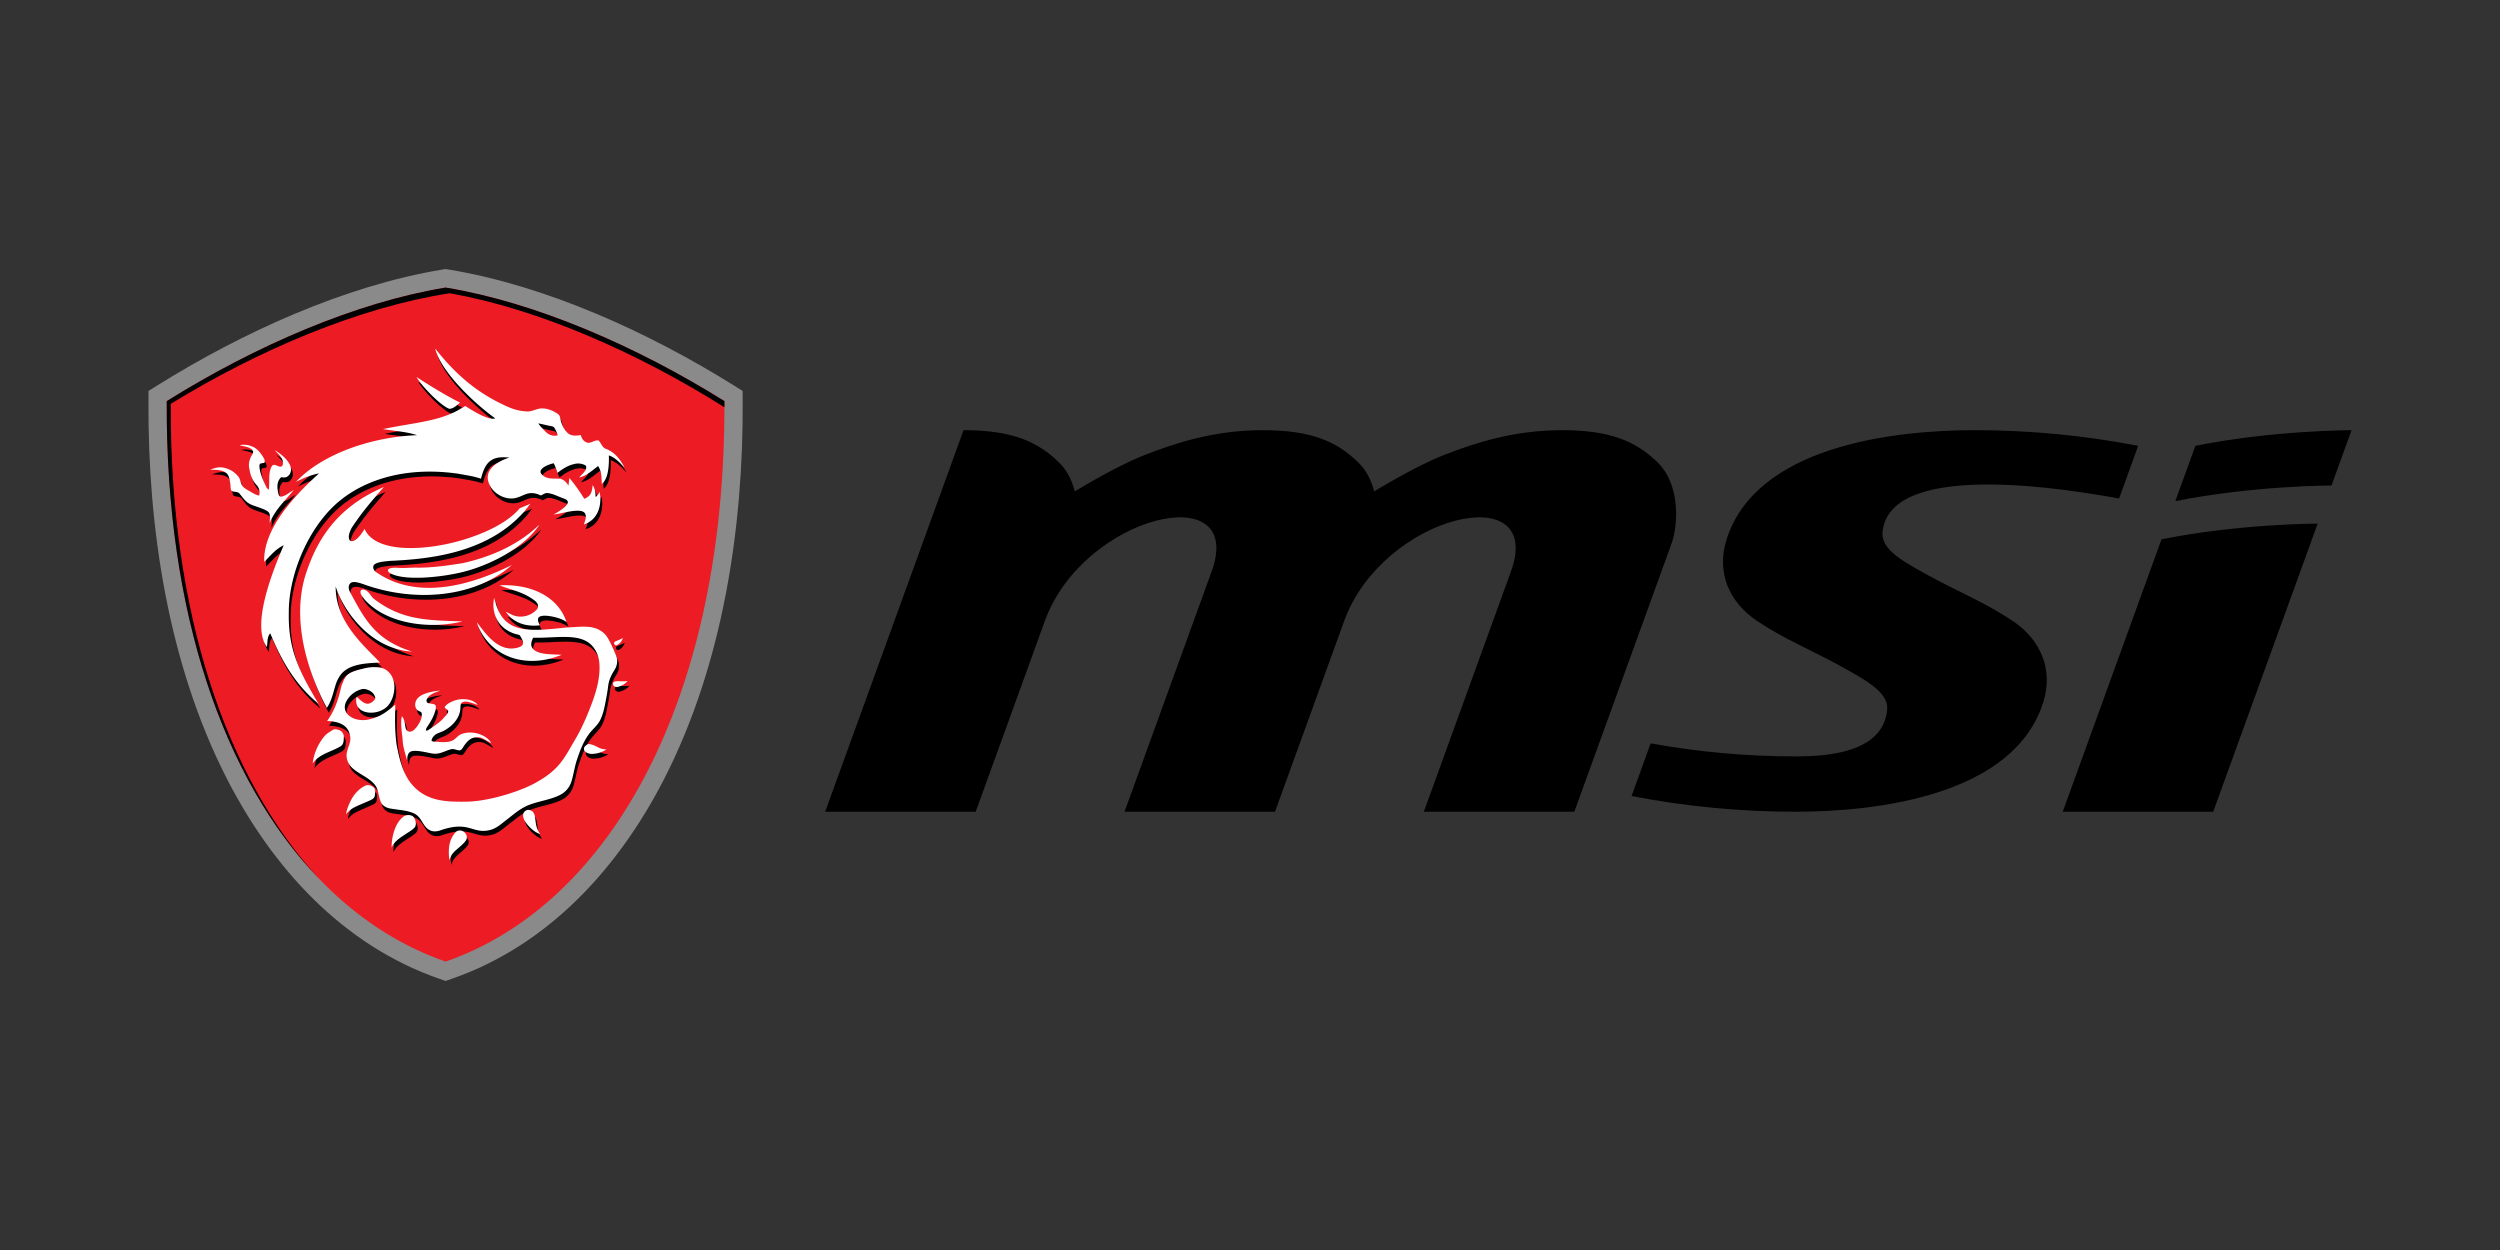 <svg xmlns="http://www.w3.org/2000/svg" width="160" height="80"><rect width="100%" height="100%" fill="#333333" stroke="none"/><g fill="none" fill-rule="evenodd"><path fill="#000" d="M141.645 51.951l6.686-18.439s-4.999 0-9.995 1.004l-6.321 17.435h9.63zm-1.141-23.418l-1.283 3.54c5.028-1.002 9.995-1.002 9.995-1.002l1.284-3.54s-4.998 0-9.996 1.002m-34.862 19.042c3.008.548 6.106.834 9.27.834 2.084 0 5.553-.245 5.863-2.93.124-1.05-1.015-1.77-2.834-2.77-2.08-1.15-3.682-1.759-5.49-2.97-1.807-1.209-2.586-3.111-1.976-5.127 1.825-6.044 10.657-7.081 15.875-7.081 3.588 0 7.097.345 10.493 1.002l-1.223 3.372c-3.139-.573-14.6-2.518-15.133 2.096-.122 1.052.942 1.735 2.762 2.736 2.08 1.147 3.756 1.793 5.563 3.003 1.81 1.21 2.586 3.113 1.979 5.13-1.83 6.041-10.658 7.081-15.877 7.081-3.52 0-7.037-.335-10.493-1.005l1.221-3.372m-14.516 4.377l5.577-15.385c2.193-6.046-8.204-3.636-10.674 3.172L81.6 51.951h-9.63l5.577-15.385c2.192-6.048-8.209-3.633-10.676 3.174l-4.427 12.211h-9.632l8.855-24.42c3.067 0 4.726.705 6.12 2.076.508.5.826 1.149 1 1.842 1.808-1.093 3.404-1.912 4.48-2.332 2.002-.784 4.489-1.588 7.557-1.586 3.065 0 4.725.705 6.118 2.076.51.5.829 1.149 1.003 1.842 1.806-1.093 3.404-1.912 4.478-2.332 2.001-.784 4.49-1.588 7.557-1.586 3.067 0 4.726.705 6.12 2.076 1.391 1.365 1.359 3.863.855 5.248l-6.198 17.096h-9.63"/><path fill="#8A8A8B" d="M10.051 24.679c5.386-3.365 11.982-6.396 18.279-7.43l.19-.03.183.03c6.298 1.034 12.894 4.065 18.279 7.43l.546.341.004.646c.045 8.144-1.273 16.834-5.009 24.152-2.925 5.727-7.425 10.684-13.626 12.831l-.378.133-.383-.133c-6.2-2.147-10.7-7.104-13.626-12.83-3.736-7.321-5.054-16.01-5.008-24.154l.003-.646.546-.341"/><path fill="#ED1C24" d="M10.672 25.672c5.638-3.523 12.1-6.323 17.842-7.267h.005c5.743.944 12.205 3.744 17.842 7.267.104 18.835-7.17 32.17-17.842 35.868v.002h-.005v-.002c-10.672-3.698-17.946-17.033-17.842-35.868"/><path fill="#000" d="M33.725 32.982c-2.347 2.72-6.082 3.107-8.66 3.221-.293.032-.876.066-1.026.275-.084.136-.005.324.121.422 2.916 2.058 6.716.553 8.713-.431-2.307 2.07-6.193 2.434-9.513 1.219-.423-.145-.694-.188-.832-.039-.094.1-.137.296-.016.527.931 1.737 1.605 3.079 3.975 3.83-2.751-.161-4.476-2.775-4.883-4.171-.038 2.338 2 3.949 2.837 4.877-1.096.04-2.163.126-2.629.946-.329.518-.32 1.27-.774 1.954-1.272-2.38-2.284-5.702-1.333-8.606.718-2.19 1.99-4.248 4.98-5.53-.794.91-1.393 1.604-2.055 2.607-.511.954.117 1.293.824.067.987 2.385 8.071.956 9.93-1.316l.676-.283-.335.431zm-4.48 20.625a.378.378 0 01.42-.135c.301.106.429.436.25.655-.218.297-.58.511-.818.8-.108.126-.158.274-.217.418h-.002c-.07-.588-.071-1.23.367-1.738zm-3.307-1.034c.163-.136.485-.142.637.007.15.188.208.437.11.647-.158.197-.413.329-.633.48-.356.23-.723.482-.867.836a3.248 3.248 0 01.248-1.285c.109-.25.26-.498.505-.685zm7.869-.409c.106-.052.245-.02.335.038.124.077.174.2.2.315.058.28.054.57.167.841.045.114.116.22.175.33-.274-.094-.485-.268-.667-.448-.193-.2-.367-.423-.414-.675a.356.356 0 01.204-.4zM23.5 50.588c.182-.087.418-.004.536.118.147.149.084.348.07.52-.005.12-.117.213-.24.273-.338.16-.724.307-1.057.472-.225.113-.41.269-.54.45.038-.303.163-.594.3-.878.182-.366.493-.743.93-.955zm13.997-2.322c-.03-.148.111-.268.258-.338.282-.007.503.149.736.25.132.063.286.08.437.096-.266.173-.6.278-.946.282-.212-.006-.454-.112-.485-.29zM21.45 47.005c.09-.058.215-.019.314.005.244.068.374.274.362.468-.016.21.015.468-.233.606-.45.261-1 .407-1.407.717-.148.1-.256.23-.355.361a3.352 3.352 0 01.697-1.668c.145-.205.388-.35.622-.489zm5.809-2.279c.323-.126.68-.198 1.041-.221-.298.103-.631.21-.8.443-.069.1-.137.242-.02.335.133.067.308.046.446.105.137.084.089.24.068.354-.097.375-.292.73-.524 1.066-.049.078-.102.163-.082.254.106.014.181-.069.26-.112.314-.218.643-.43.878-.706.101-.128.26-.243.278-.4.025-.13-.206-.165-.223-.28.098-.191.343-.306.565-.4.502-.197 1.231-.15 1.546.251-.252-.069-.487-.187-.758-.207-.139-.008-.295.052-.323.166-.033.145-.014.294-.048.44-.098.52-.512.985-1.066 1.275-.19.096-.429.142-.573.285-.1.1-.19.22-.181.353.12.056.266.038.4.054.297.028.616.044.893-.063.263-.101.365-.349.638-.44.696-.254 1.59.052 1.893.589-.217-.104-.402-.249-.634-.334a.828.828 0 00-.73.09c-.21.149-.345.348-.467.544-.046.066-.098.151-.206.162-.184-.006-.352-.121-.541-.074-.26.068-.492.194-.754.257-.179.042-.37.039-.55.001-.316-.065-.633-.14-.962-.153-.149-.003-.327.013-.417.119-.127.146-.112.332-.132.5-.1-.416-.257-.826-.281-1.252-.034-.528-.162-1.059-.053-1.587.178.213.19.473.23.719.02.112.084.254.25.274.226.003.355-.17.468-.3.188-.26.358-.552.323-.857.005-.14-.216-.144-.295-.243-.148-.162-.15-.382-.075-.566.082-.197.286-.348.518-.44zm12.096-.689c.01-.109.165-.14.281-.135.217-.001.434.02.65-.006-.156.17-.379.317-.642.371-.172.03-.327-.097-.289-.23zm.158-2.688c.162-.065.326-.124.467-.215a.719.719 0 01-.393.466c-.17.037-.223-.207-.074-.25zm-7.77-2.781c.216.827.515 1.592 1.483 1.899.903.286 2.206.083 3.199-.005.82-.029 1.582-.18 2.19.244.307.212.433.468.58.76.138.286.278.573.38.869.091.257.036.586-.11.82-.232.366-.38.676-.426 1.083-.042.37-.119.735-.186 1.102-.07.354-.166.771-.348 1.103-.177.322-.5.566-.712.872-.36.5-.557 1.04-.742 1.593-.147.43-.205.873-.329 1.306-.092.373-.32.732-.73.951-.602.32-1.356.4-2 .649-.595.231-.994.613-1.464.967-.37.283-.687.604-1.223.681-.988.151-1.239-.634-3.022-.008-.214.076-.487.092-.677-.032-.425-.206-.473-.788-.95-1.04-.475-.232-1.053-.236-1.582-.337-.237-.04-.466-.182-.558-.361-.151-.31-.155-.651-.288-.964-.345-.703-1.48-.93-1.805-1.577-.329-.675.116-1.029.119-1.572-.035-.724-.523-1.09-1.483-1.123.533-.773.717-1.394.907-2.223.121-.29.195-.616.508-.815.273-.17.712-.268 1.04-.347.357-.083.879-.096 1.216.057.907.498.7 1.809.221 2.345-.651.736-2.286.59-2.004-.565.337.285.663.717 1.132.205.034-.047.072-.12.053-.18-.067-.217-.205-.362-.466-.467a.638.638 0 00-.42-.04 1.563 1.563 0 00-.967.79c-.367.723.426 1.302 1.344 1.163.851-.169 1.246-.515 1.797-.97-.018.921-.043 1.59.08 2.557.144.705.283 1.405.647 2.064a2.888 2.888 0 001.468 1.303c.712.286 1.494.293 2.275.288 1.335.004 3.28-.571 4.355-1.128 1.718-.907 1.964-1.634 2.806-3.058.37-.665.722-1.49.977-2.19.266-.727.47-1.472.463-2.23-.005-.628-.175-1-.412-1.299-.753-.95-2.355-.547-3.835-.59-.115.233-.205.497-.01.719.362.39 1.242.331 1.831.377-2.532 1.03-4.799-.094-5.427-2.083.527.66 1.38 2.004 2.67 1.606.47-.142.256-.475.105-.731-.037-.09-.202-.092-.296-.126-1.142-.334-1.568-1.357-1.374-2.312zm-8.125-.425c.19.148.254.35.445.498 1.791 1.364 3.374 1.358 5.66 1.434-2.026.497-4.607.191-6.049-1.175-.2-.186-.343-.36-.461-.585-.105-.317.176-.352.405-.172zm8.477-.376c1.832-.1 3.703.593 4.291 2.37-.242-.264-1.237-.498-1.612-.407-.104.02-.2.081-.216.167-.04.158.055.282.116.428-1.005.114-1.734-.221-2.185-.866.226.096.45.246.71.288.496.093.985-.117 1.27-.426.178-.195.064-.443-.147-.593-.767-.568-1.416-.634-2.227-.96zm1.872-3.306c.239-.177.443-.38.669-.566-1.025 1.56-3.516 2.795-5.477 3.143-.989.197-3.154.454-4.064-.045-.1-.053-.203-.172-.11-.261.148-.11.39-.089.575-.09.385.036.794-.01 1.182-.008.962.02 2.06-.138 3.002-.29 1.566-.346 3.056-.97 4.223-1.883zm-18.522-5.662c.285-.064.594-.019.847.095.314.14.496.397.655.64.073.12.155.26.098.39-.088.021-.18.029-.269.052-.074.073-.05.174-.048.26.057.453.246.84.45 1.263.027.06.084.108.142.15.077-.48-.047-.953.15-1.421.035-.067.073-.156.177-.173.167-.002.294.14.464.113.143-.066.12-.221.11-.332-.045-.286-.328-.487-.515-.719.417.26.809.577.982.978.102.235.073.532-.173.706-.109.084-.268.062-.403.047-.302.293-.257.67-.184 1.019.024.086.044.238.199.225.316-.067.52-.285.787-.419-.61.757-1.13 1.174-1.54 2.103.008-.195.049-.394-.006-.586-.033-.11-.15-.185-.266-.243-.302-.15-.653-.228-.96-.37-.324-.16-.49-.439-.69-.68-.126-.155-.374-.073-.529-.196-.068-.148-.034-.309-.068-.463-.046-.237-.06-.556-.324-.71-.27-.164-.626-.158-.95-.16v-.006c.238-.086.498-.18.767-.139.443.065.764.275 1.009.564.168.191.132.444.294.639.116.138.298.232.467.33.185.102.36.228.587.267a.698.698 0 00-.157-.666c-.306-.327-.41-.69-.479-1.084-.05-.257.002-.524.132-.764.063-.123.179-.267.076-.397-.184-.215-.545-.234-.832-.313zm11.332-4.364c.816.533 1.891 1.192 2.786 1.64-.198.158-.429.398-.691.394-.577-.21-1.828-1.529-2.095-2.034zm1.199-1.792l.017-.002c1.208 1.518 2.496 2.695 4.307 3.551.488.241.948.422 1.545.444.321.025.626-.19.945-.19.373-.01.746.156 1.012.34.082.052.14.125.154.21.081.38.191.748.515 1.039.202.18.53.166.82.114.052.199.165.421.432.49.25.049.457-.206.724-.134.11.145.173.283.287.428.103.099.277.125.398.21.47.248.77.721.954 1.096-.264-.288-.571-.64-1-.787.018.62-.023 1.495-.451 1.826-.018-.4-.002-.79-.235-1.145-.366.266-.735.64-1.213.728.182-.225.546-.472.43-.752a.958.958 0 00-.751-.104c-.399.087-.781.329-1.062.567-.083-.22-.14-.42-.246-.617-.225.038-1.034.308-.805.668.352.436.917.265 1.253.33.239.075.396.261.495.438.02-.165.036-.331.06-.495.356.427.671.874.953 1.336.405-.179.488-.366.536-.885.158.261.183.484.187.77a.81.81 0 00.257-.337c.151.704-.015 1.772-1.011 2.092.182-.47.252-.879-.381-.879-.5-.002-1.061.183-1.555.241.192-.1 1.045-.58.896-.862-.065-.109-.187-.142-.316-.19-.313-.11-.6-.274-.948-.318-.163-.026-.308.094-.447.151-.826-.393-1.116.094-1.705.182-.561.084-1.185-.235-1.477-.69-.658-1.025.327-1.652 1.166-1.914-1.102-.128-1.547.249-1.81 1.349-.533-.17-.785-.194-1.445-.315-3.665-.535-6.564.546-8.246 2.334-1.622 1.724-2.63 4.391-2.612 6.563-.048 2.367.677 3.756 1.903 5.826-1.777-1.456-2.566-3.29-3.093-4.513-.224.258-.152.58-.214.875-1.029-1.4.4-4.927 1.078-6.51-.537.25-.861.695-1.25 1.062-.063-2.002 1.703-4.03 3.51-5.662-.558.112-.978.292-1.477.545 1.73-1.829 4.896-2.883 7.754-2.99-.674-.225-1.476-.27-2.186-.39 2.231-.463 3.763-.48 5.27-1.48.7.456 1.519.92 1.92.797-1.205-.861-3.414-2.87-3.842-4.441zm6.594 4.759c.118.186.292.345.445.513.175.186.474.344.793.253a1.643 1.643 0 00-.21-.484c-.041-.065-.129-.096-.217-.11-.275-.047-.537-.124-.811-.172"/><path fill="#FFF" d="M33.606 32.677c-2.348 2.718-6.083 3.106-8.661 3.22-.292.032-.875.066-1.025.276-.084.135-.005.323.121.421 2.916 2.059 6.716.554 8.713-.43-2.307 2.069-6.194 2.434-9.513 1.218-.423-.145-.695-.188-.832-.04-.094.101-.138.297-.017.528.932 1.738 1.605 3.079 3.975 3.83-2.75-.16-4.475-2.776-4.882-4.171-.038 2.339 2 3.95 2.836 4.877-1.095.041-2.163.126-2.628.946-.33.518-.32 1.27-.775 1.954-1.272-2.379-2.284-5.702-1.333-8.605.718-2.19 1.992-4.25 4.98-5.53-.793.91-1.393 1.603-2.055 2.606-.511.954.118 1.293.824.068.987 2.384 8.071.955 9.93-1.317l.676-.283-.334.432zm-4.48 20.624a.378.378 0 01.419-.135c.302.105.43.437.25.654-.218.299-.58.513-.817.8-.109.127-.158.276-.217.418h-.002c-.07-.586-.071-1.228.367-1.737zm-3.308-1.034c.164-.136.485-.142.638.007.149.188.207.438.11.648-.159.197-.414.327-.633.48-.356.228-.724.482-.867.836a3.215 3.215 0 01.248-1.286c.109-.25.26-.498.504-.685zm7.87-.408c.106-.052.245-.02.335.037.124.076.173.2.2.315.058.28.054.57.166.842.046.114.116.218.176.329-.274-.094-.485-.267-.667-.448-.194-.2-.367-.423-.415-.674a.358.358 0 01.205-.401zM23.38 50.283c.182-.087.419-.004.536.117.148.15.084.35.072.521-.006.12-.118.213-.242.272-.337.16-.724.306-1.057.472-.225.114-.41.27-.54.45.038-.302.164-.594.302-.877.181-.367.492-.744.93-.955zm13.997-2.324c-.029-.145.112-.267.258-.337.283-.006.504.149.736.251.133.062.287.08.438.094-.266.175-.6.28-.946.284-.212-.006-.455-.114-.486-.292zM21.33 46.701c.09-.058.215-.02.313.004a.47.47 0 01.363.468c-.017.21.015.468-.234.606-.45.261-1 .408-1.406.717-.148.101-.256.23-.355.362a3.349 3.349 0 01.696-1.669c.146-.205.388-.35.623-.488zm5.809-2.28c.323-.127.68-.197 1.04-.22-.297.103-.631.21-.8.443-.069.1-.136.242-.018.334.132.067.307.046.444.105.138.084.09.24.069.355-.098.374-.293.73-.524 1.065-.05.079-.102.164-.083.254.106.015.181-.068.26-.111.314-.219.644-.43.879-.707.101-.127.259-.242.277-.4.025-.13-.205-.165-.222-.28.097-.19.343-.306.565-.4.501-.197 1.231-.151 1.546.251-.253-.068-.487-.187-.758-.207-.139-.008-.296.052-.324.166-.032.146-.013.294-.048.441-.097.52-.51.985-1.066 1.274-.19.095-.428.141-.572.286-.1.1-.19.22-.181.353.119.055.266.037.399.053.297.028.617.044.893-.063.263-.1.366-.349.638-.439.696-.255 1.59.052 1.894.588-.218-.103-.402-.249-.634-.334a.833.833 0 00-.73.09c-.21.15-.345.348-.468.544-.045.067-.098.15-.206.162-.184-.005-.352-.12-.54-.073-.26.068-.492.193-.755.257-.178.041-.37.038-.549 0-.317-.065-.634-.14-.962-.153-.15-.002-.327.013-.418.12-.126.146-.111.331-.132.5-.1-.416-.256-.828-.28-1.253-.034-.529-.162-1.058-.054-1.586.178.213.19.472.232.717.018.113.083.256.249.275.226.003.355-.171.468-.3.187-.259.357-.552.323-.857.004-.14-.216-.143-.295-.242-.148-.163-.15-.383-.076-.566.082-.198.287-.349.519-.441zm12.096-.688c.01-.11.165-.141.281-.135.217-.002.434.018.65-.007-.157.17-.379.318-.643.372-.172.029-.327-.097-.288-.23zm.158-2.688c.162-.065.326-.125.467-.215a.725.725 0 01-.393.466c-.172.036-.223-.208-.074-.251zm-7.77-2.78c.215.825.514 1.59 1.483 1.897.903.285 2.205.084 3.198-.005.82-.029 1.582-.18 2.19.245.308.212.433.467.58.759.14.287.279.573.38.87.091.256.037.585-.11.82-.231.365-.38.676-.425 1.082-.043.37-.119.735-.186 1.101-.071.355-.167.773-.349 1.105-.176.321-.5.566-.712.871-.358.5-.556 1.041-.74 1.593-.149.43-.207.874-.33 1.307-.093.372-.32.732-.73.95-.603.32-1.356.4-2 .65-.596.23-.994.612-1.464.967-.37.282-.687.604-1.224.68-.987.152-1.238-.635-3.022-.008-.213.076-.487.092-.677-.031-.424-.207-.473-.79-.95-1.041-.475-.231-1.052-.235-1.582-.337-.236-.039-.465-.183-.557-.36-.152-.31-.155-.651-.289-.966-.345-.701-1.479-.929-1.804-1.576-.33-.676.116-1.028.119-1.572-.035-.724-.523-1.089-1.483-1.122.532-.773.717-1.395.906-2.223.122-.291.195-.616.508-.816.273-.17.713-.268 1.042-.348.355-.083.877-.094 1.215.058.907.498.7 1.809.221 2.346-.652.736-2.286.59-2.004-.566.336.285.662.718 1.132.205.033-.047.072-.12.053-.18-.068-.217-.205-.361-.466-.467-.128-.051-.283-.083-.42-.039a1.56 1.56 0 00-.968.789c-.367.724.427 1.303 1.344 1.163.852-.168 1.247-.515 1.798-.97-.02.922-.043 1.591.08 2.557.143.705.282 1.405.647 2.063.296.538.788 1.04 1.468 1.305.712.286 1.494.293 2.274.287 1.335.005 3.28-.57 4.356-1.128 1.717-.908 1.964-1.635 2.805-3.058.371-.665.723-1.49.978-2.19.266-.726.47-1.471.462-2.23-.004-.628-.174-1-.412-1.299-.753-.951-2.354-.546-3.834-.59-.116.234-.205.498-.01.72.362.39 1.241.33 1.831.376-2.532 1.03-4.8-.094-5.428-2.083.527.66 1.38 2.005 2.67 1.607.47-.142.256-.476.105-.732-.037-.09-.2-.092-.296-.125-1.141-.335-1.567-1.358-1.373-2.312zm-8.125-.426c.19.148.254.35.444.497 1.792 1.365 3.374 1.358 5.66 1.434-2.026.497-4.606.192-6.048-1.175a2.072 2.072 0 01-.461-.585c-.105-.317.176-.351.405-.171zm8.476-.376c1.832-.1 3.704.593 4.292 2.37-.242-.265-1.238-.498-1.613-.408-.103.021-.2.082-.214.168-.041.158.053.282.114.427-1.004.115-1.733-.22-2.184-.866.226.096.45.247.708.288.498.093.986-.116 1.27-.426.18-.195.065-.442-.146-.593-.766-.568-1.416-.634-2.227-.96zm1.873-3.307c.238-.177.443-.379.668-.565-1.024 1.56-3.515 2.795-5.476 3.142-.99.197-3.154.455-4.064-.045-.1-.052-.203-.171-.11-.26.148-.11.39-.09.575-.09.385.036.794-.011 1.181-.01.963.022 2.06-.137 3.003-.288 1.565-.348 3.056-.97 4.223-1.884zm-18.521-5.663a1.38 1.38 0 01.846.095c.315.141.497.397.655.641.074.118.155.258.098.39-.087.02-.18.028-.268.052-.075.071-.05.173-.049.26.057.452.247.84.45 1.262a.406.406 0 00.142.15c.078-.48-.046-.952.15-1.421.036-.068.074-.155.178-.173.167-.001.293.14.464.114.142-.067.12-.223.109-.332-.045-.286-.327-.488-.515-.72.418.26.81.576.982.977.102.235.074.533-.172.708-.11.083-.268.062-.403.046-.302.293-.257.671-.185 1.02.025.085.044.237.2.224.315-.067.52-.284.786-.418-.61.756-1.13 1.174-1.538 2.102.006-.195.048-.393-.008-.586-.032-.11-.15-.185-.266-.243-.302-.15-.652-.228-.96-.37-.323-.16-.489-.438-.69-.68-.126-.154-.374-.072-.528-.197-.069-.146-.035-.308-.069-.461-.045-.237-.06-.555-.324-.712-.269-.162-.625-.156-.948-.158v-.007c.237-.087.497-.179.766-.138.443.065.764.275 1.008.563.169.192.133.444.294.638.117.14.3.234.468.332.184.102.36.227.587.266a.7.7 0 00-.157-.665c-.307-.327-.41-.69-.479-1.085-.05-.257 0-.524.13-.764.064-.123.18-.267.077-.396-.183-.215-.545-.235-.83-.314zm11.332-4.364c.816.533 1.891 1.192 2.785 1.64-.198.158-.428.398-.69.394-.578-.21-1.829-1.529-2.095-2.034zm1.198-1.792l.018-.002c1.208 1.517 2.496 2.695 4.307 3.552.487.241.947.422 1.544.444.322.025.626-.19.945-.191.373-.01.747.156 1.013.339.081.053.14.128.153.212.082.38.192.747.515 1.038.202.18.531.167.82.114.052.2.166.422.433.49.25.05.457-.205.723-.133.11.145.174.283.288.428.103.098.276.125.397.21.47.247.77.72.955 1.095-.264-.287-.571-.64-1-.787.017.621-.023 1.496-.452 1.826-.018-.4-.002-.789-.235-1.144-.365.264-.735.64-1.213.727.183-.224.547-.472.43-.752a.956.956 0 00-.75-.104c-.4.088-.781.33-1.063.567-.083-.22-.14-.42-.245-.616-.225.037-1.034.308-.805.667.351.437.917.266 1.253.33.238.076.396.262.495.439.02-.166.035-.332.06-.496.356.428.67.875.953 1.336.404-.18.487-.366.536-.885.158.262.183.485.187.77a.8.8 0 00.256-.337c.152.704-.014 1.773-1.01 2.092.182-.47.252-.878-.382-.88-.5-.002-1.061.185-1.554.243.191-.101 1.044-.581.895-.863-.065-.108-.186-.141-.316-.19-.312-.11-.599-.274-.947-.319-.164-.025-.308.096-.448.153-.825-.393-1.116.094-1.704.18-.562.085-1.185-.234-1.478-.688-.658-1.026.328-1.652 1.167-1.915-1.102-.128-1.548.248-1.811 1.349-.532-.17-.785-.193-1.445-.315-3.664-.535-6.564.546-8.246 2.334-1.622 1.724-2.628 4.391-2.612 6.563-.047 2.367.677 3.756 1.903 5.827-1.777-1.457-2.565-3.291-3.092-4.513-.224.258-.153.58-.215.874-1.028-1.4.4-4.927 1.078-6.509-.537.249-.861.694-1.249 1.06-.064-2 1.702-4.028 3.51-5.66-.56.111-.978.291-1.478.544 1.73-1.829 4.897-2.882 7.755-2.989-.675-.226-1.477-.271-2.186-.39 2.231-.464 3.763-.481 5.268-1.48.702.455 1.52.92 1.922.796-1.206-.86-3.415-2.87-3.843-4.44zm6.595 4.76c.117.186.292.345.444.512.175.187.475.344.794.253a1.67 1.67 0 00-.21-.484c-.041-.064-.13-.095-.218-.109-.274-.048-.536-.124-.81-.173"/><path fill="#000" d="M10.672 25.672c5.638-3.523 12.1-6.323 17.842-7.267h.005c5.743.944 12.205 3.744 17.843 7.267v.393c-5.576-3.507-11.93-6.306-17.585-7.296h-.005c-5.742.882-12.205 3.614-17.842 7.076-.074 13.35 3.56 23.975 9.483 30.389-6.076-6.318-9.816-17.017-9.741-30.56"/></g></svg>